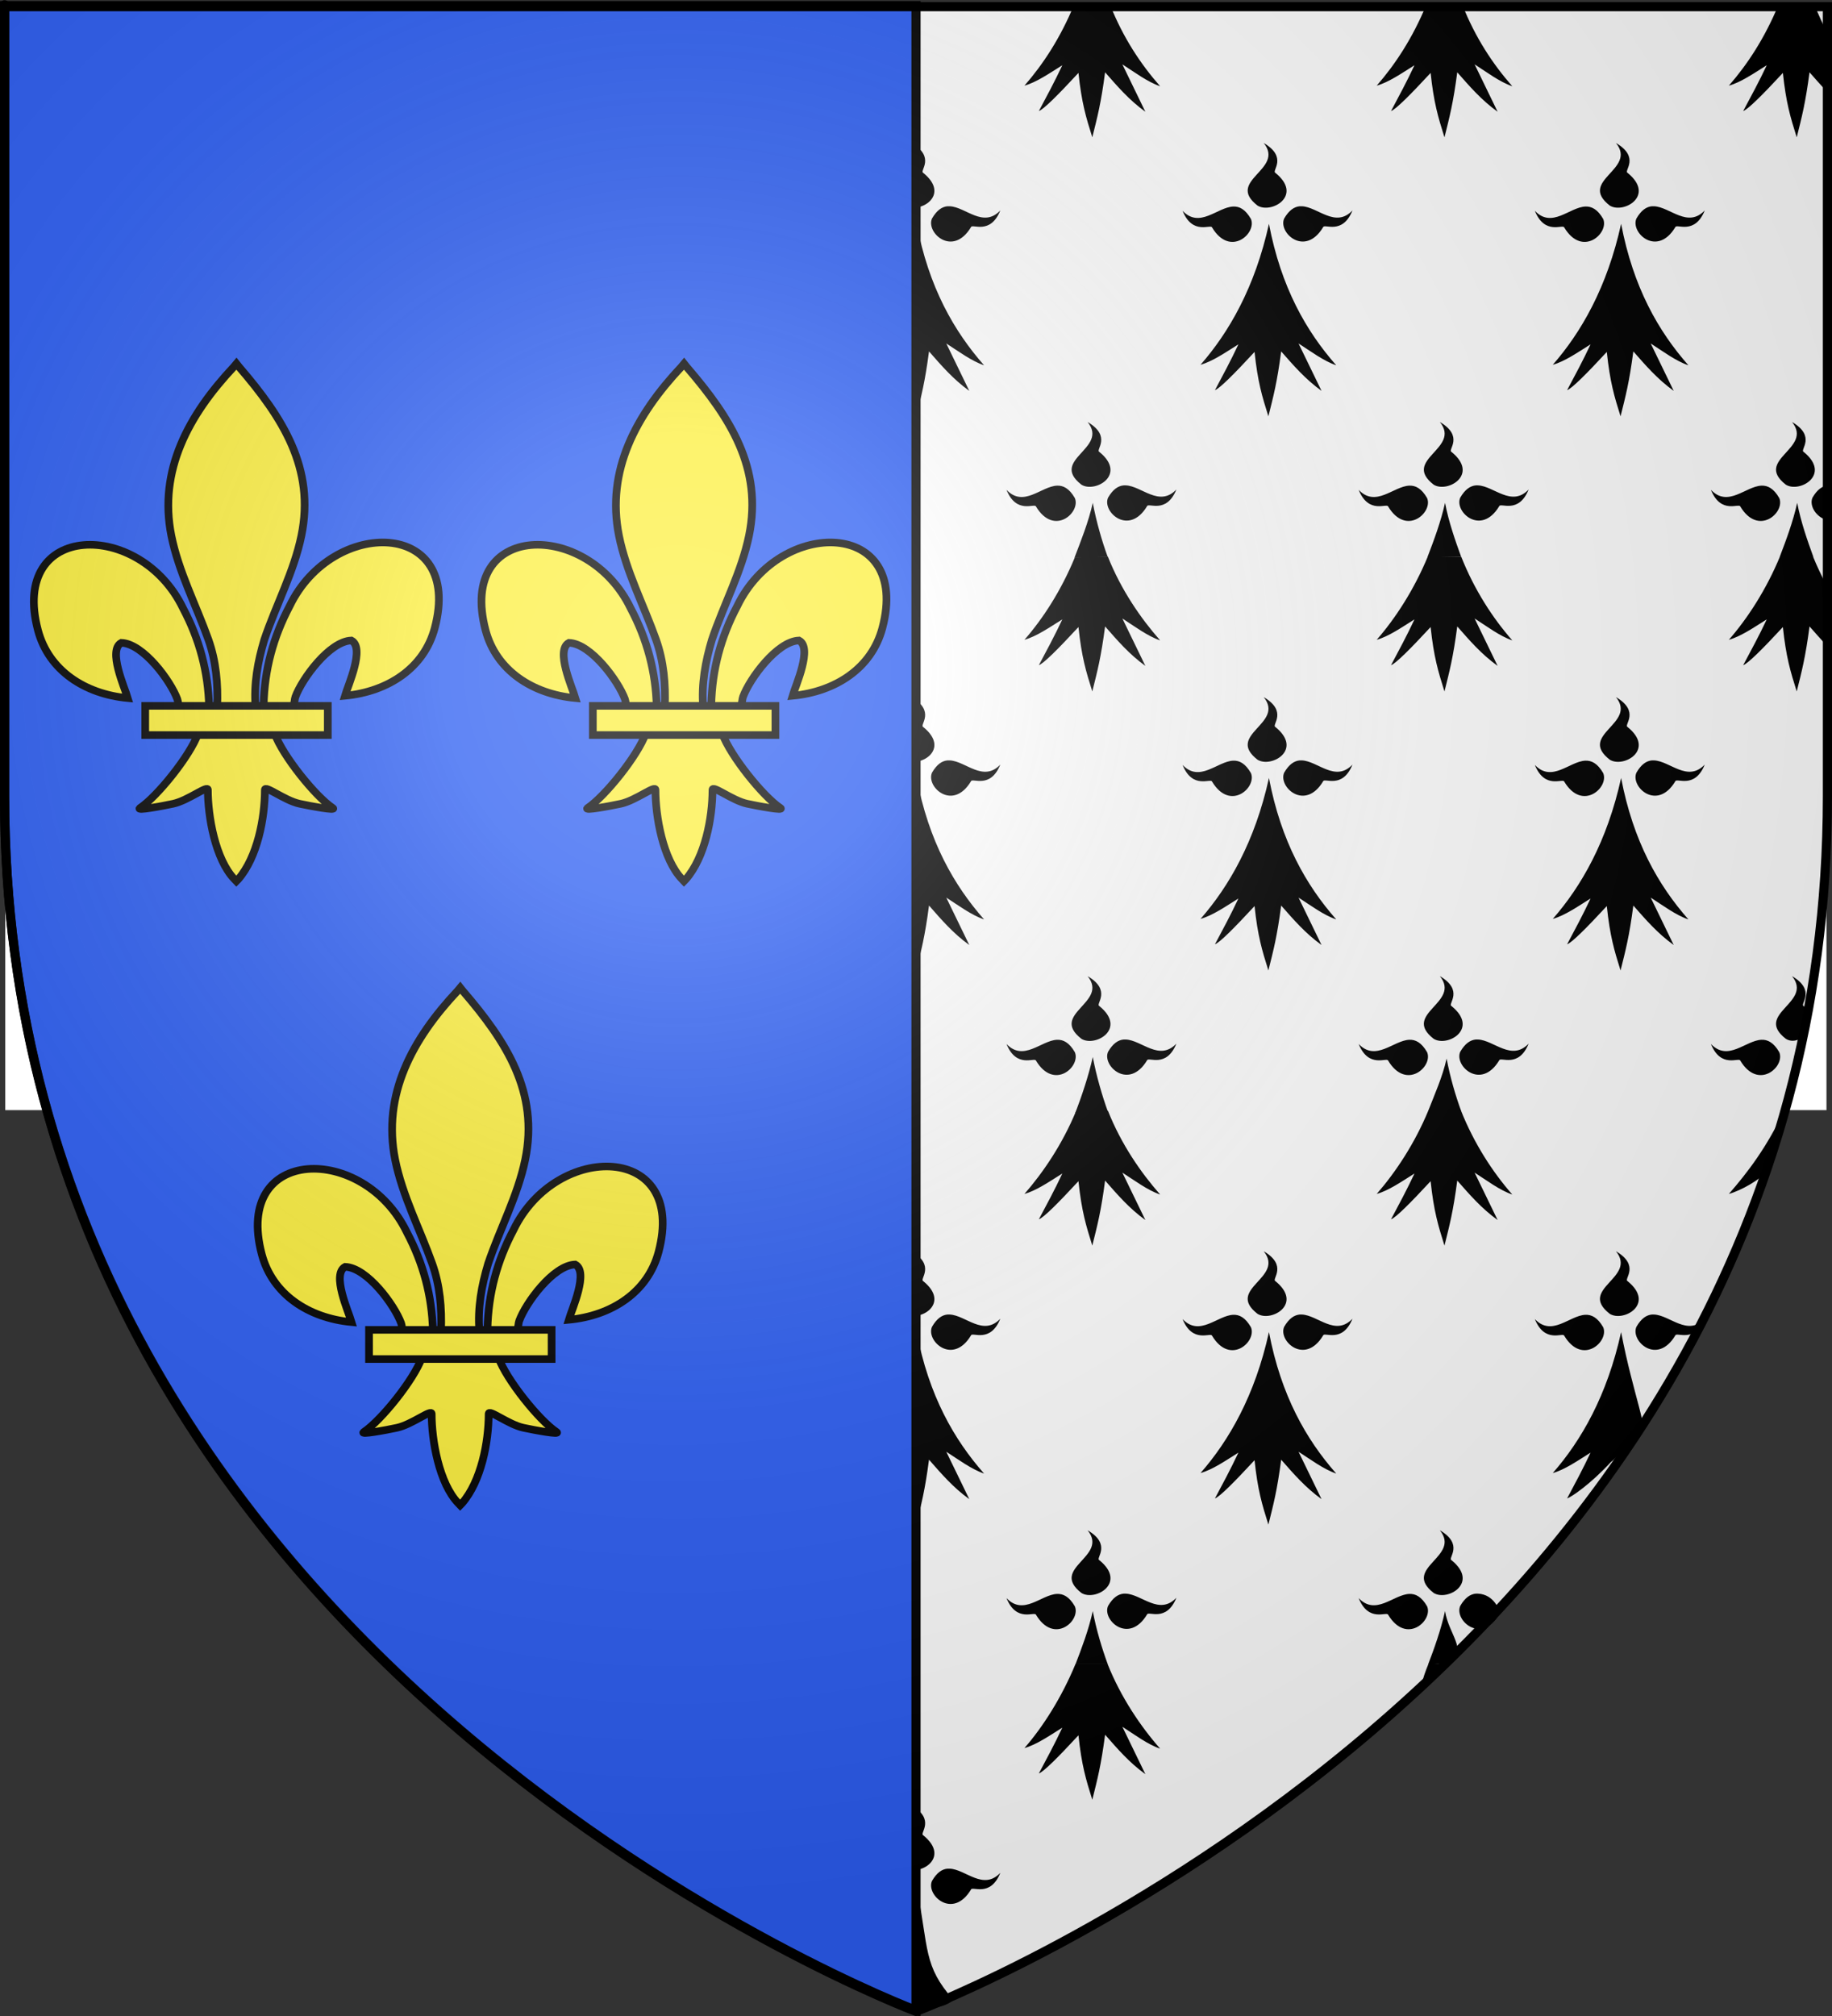 <?xml version="1.0" encoding="UTF-8" standalone="no"?>
<svg
   xmlns:dc="http://purl.org/dc/elements/1.1/"
   xmlns:cc="http://web.resource.org/cc/"
   xmlns:rdf="http://www.w3.org/1999/02/22-rdf-syntax-ns#"
   xmlns:svg="http://www.w3.org/2000/svg"
   xmlns="http://www.w3.org/2000/svg"
   xmlns:xlink="http://www.w3.org/1999/xlink"
   xmlns:sodipodi="http://sodipodi.sourceforge.net/DTD/sodipodi-0.dtd"
   xmlns:inkscape="http://www.inkscape.org/namespaces/inkscape"
   height="660"
   width="600"
   version="1.0"
   id="svg2"
   sodipodi:version="0.32"
   inkscape:version="0.45.1"
   sodipodi:docname="Blason_ville_fr_Brest_(Finistere).svg"
   sodipodi:docbase="E:\Mes documents\Mes images\Héraldique\Réalisations\Communes européennes\France\29 - Finistère"
   inkscape:export-filename="/Users/olivier/Desktop/Blason Rouge/Blason_Vide_3D.png"
   inkscape:export-xdpi="144"
   inkscape:export-ydpi="144"
   inkscape:output_extension="org.inkscape.output.svg.inkscape">
  <rect width="100%" height="100%" fill="#333333" stroke="none"/>
  <sodipodi:namedview
     inkscape:window-height="723"
     inkscape:window-width="1024"
     inkscape:pageshadow="2"
     inkscape:pageopacity="0.0"
     guidetolerance="10.0"
     gridtolerance="10.0"
     objecttolerance="10.0"
     borderopacity="1.0"
     bordercolor="#666666"
     pagecolor="#ffffff"
     id="base"
     showgrid="false"
     height="660px"
     inkscape:zoom="0.80151515"
     inkscape:cx="299.99987"
     inkscape:cy="329.99972"
     inkscape:window-x="-4"
     inkscape:window-y="-4"
     inkscape:current-layer="layer4" />
  <desc
     id="desc4">Flag of Canton of Valais (Wallis)</desc>
  <defs
     id="defs6">
    <linearGradient
       id="linearGradient2893">
      <stop
         style="stop-color:white;stop-opacity:0.314;"
         offset="0"
         id="stop2895" />
      <stop
         id="stop2897"
         offset="0.19"
         style="stop-color:white;stop-opacity:0.251;" />
      <stop
         style="stop-color:#6b6b6b;stop-opacity:0.125;"
         offset="0.6"
         id="stop2901" />
      <stop
         style="stop-color:black;stop-opacity:0.125;"
         offset="1"
         id="stop2899" />
    </linearGradient>
    <radialGradient
       inkscape:collect="always"
       xlink:href="#linearGradient2893"
       id="radialGradient3163"
       gradientUnits="userSpaceOnUse"
       gradientTransform="matrix(1.353,0,0,1.349,-77.629,-85.747)"
       cx="221.445"
       cy="226.331"
       fx="221.445"
       fy="226.331"
       r="300" />
  </defs>
  <g
     inkscape:groupmode="layer"
     id="layer3"
     inkscape:label="Fond écu"
     style="display:inline">
    <g
       id="g3619"
       transform="translate(-2.771,-0.553)">
      <g
         style="display:inline"
         inkscape:label="Fond écu"
         id="g3621">
        <path
           id="path3623"
           style="fill:#ffffff;fill-opacity:1;fill-rule:evenodd;stroke:none;stroke-width:1px;stroke-linecap:butt;stroke-linejoin:miter;stroke-opacity:1"
           d="M 303.046,659.057 C 303.046,659.057 601.546,546.737 601.546,261.285 C 601.546,-24.166 601.546,2.734 601.546,2.734 L 4.546,2.734 L 4.546,261.285 C 4.546,546.737 303.046,659.057 303.046,659.057 z "
           sodipodi:nodetypes="cccccc" />
        <rect
           id="rect2230"
           style="fill:#ffffff;fill-opacity:1;fill-rule:nonzero;stroke:none;stroke-width:2.902;stroke-miterlimit:4;stroke-dasharray:none;stroke-opacity:1"
           y="3.57"
           x="4.497"
           height="179.009"
           width="596.466" />
        <path
           sodipodi:nodetypes="ccccccccccccccccccccccccccccccccccccccccccccccccccccccccccccccccccccccccccccccccccccccccccccccccccccscccccscccccscccccscccccscccccccccccccccccccccccccccccccccccccccccccccccccccccccccccccccccccccccccccccccccccccccccccccccccccccccccccccscccccscccccscccccscccccscccccccccccccccccccccccccccccccccccccccscccccccccccccccccccc"
           id="path8822"
           style="fill:#000000;fill-opacity:1;fill-rule:evenodd;stroke:none;stroke-width:2.031;stroke-linecap:round;stroke-linejoin:round;stroke-miterlimit:4;stroke-dasharray:none;stroke-opacity:1;display:inline"
           d="M 8.528,2.049 C 7.126,5.446 5.602,8.62 3.995,11.592 L 3.995,22.336 C 4.216,22.196 4.432,22.045 4.652,21.907 C 4.435,22.369 4.212,22.799 3.995,23.25 L 3.995,30.679 C 5.769,28.867 7.697,26.841 9.934,24.422 C 10.968,34.227 12.378,38.86 14.466,45.509 C 16.129,38.871 17.335,34.309 18.655,24.222 C 22.632,28.733 26.465,33.267 31.845,37.137 L 24.312,21.621 C 28.213,24.115 32.554,27.402 36.69,28.793 C 30.31,21.557 24.574,12.925 20.249,2.049 L 8.528,2.049 z M 123.897,2.049 C 119.374,13.008 113.658,21.688 107.612,28.593 C 111.468,27.536 115.798,24.538 119.99,21.907 C 117.426,27.365 114.864,32.092 112.3,36.908 C 113.831,36.389 118.676,31.554 125.272,24.422 C 126.306,34.227 127.716,38.86 129.804,45.509 C 131.467,38.871 132.673,34.309 133.993,24.222 C 137.969,28.733 141.834,33.267 147.214,37.137 L 139.682,21.621 C 143.582,24.115 147.892,27.402 152.028,28.793 C 145.648,21.557 139.933,12.924 135.618,2.049 L 123.897,2.049 z M 239.235,2.049 C 234.712,13.008 228.996,21.688 222.95,28.593 C 226.806,27.536 231.167,24.538 235.359,21.907 C 232.795,27.365 230.202,32.092 227.638,36.908 C 229.169,36.389 234.045,31.554 240.641,24.422 C 241.675,34.227 243.085,38.86 245.173,45.509 C 246.836,38.871 248.042,34.309 249.362,24.222 C 253.339,28.733 257.172,33.267 262.552,37.137 L 255.019,21.621 C 258.92,24.115 263.23,27.402 267.366,28.793 C 260.986,21.557 255.271,12.924 250.956,2.049 L 239.235,2.049 z M 354.572,2.049 C 350.05,13.008 344.334,21.688 338.288,28.593 C 342.144,27.536 346.505,24.538 350.697,21.907 C 348.133,27.365 345.571,32.092 343.007,36.908 C 344.538,36.389 349.383,31.554 355.979,24.422 C 357.013,34.227 358.422,38.86 360.511,45.509 C 362.174,38.871 363.38,34.309 364.7,24.222 C 368.676,28.733 372.51,33.267 377.89,37.137 L 370.357,21.621 C 374.258,24.115 378.599,27.402 382.735,28.793 C 376.355,21.557 370.618,12.925 366.294,2.049 L 354.572,2.049 z M 469.942,2.049 C 465.419,13.008 459.703,21.688 453.657,28.593 C 457.513,27.536 461.843,24.538 466.034,21.907 C 463.471,27.365 460.909,32.092 458.345,36.908 C 459.876,36.389 464.721,31.554 471.317,24.422 C 472.351,34.227 473.76,38.86 475.849,45.509 C 477.512,38.871 478.718,34.309 480.038,24.222 C 484.014,28.733 487.879,33.267 493.259,37.137 L 485.726,21.621 C 489.627,24.115 493.936,27.402 498.073,28.793 C 491.693,21.557 485.978,12.924 481.663,2.049 L 469.942,2.049 z M 585.279,2.049 C 580.757,13.008 575.041,21.688 568.995,28.593 C 572.851,27.536 577.212,24.538 581.404,21.907 C 578.84,27.365 576.246,32.092 573.683,36.908 C 575.214,36.389 580.09,31.554 586.686,24.422 C 587.72,34.227 589.129,38.86 591.218,45.509 C 592.881,38.871 594.087,34.309 595.407,24.222 C 597.283,26.35 599.136,28.469 601.127,30.536 L 601.127,21.764 L 601.064,21.621 C 601.082,21.633 601.108,21.638 601.127,21.65 L 601.127,11.049 C 599.639,8.227 598.265,5.236 597.001,2.049 L 585.279,2.049 z M 70.604,47.366 C 77.649,56.104 57.951,59.583 68.572,67.853 C 73.102,70.661 83.681,64.58 74.386,57.109 C 73.185,56.47 78.566,52.052 70.604,47.366 z M 185.973,47.366 C 193.018,56.104 173.32,59.583 183.941,67.853 C 188.471,70.661 199.019,64.58 189.724,57.109 C 188.523,56.47 193.935,52.052 185.973,47.366 z M 301.311,47.366 C 308.356,56.104 288.658,59.583 299.279,67.853 C 303.809,70.661 314.388,64.58 305.093,57.109 C 303.892,56.47 309.273,52.052 301.311,47.366 z M 416.649,47.366 C 423.694,56.104 403.996,59.583 414.617,67.853 C 419.147,70.661 429.726,64.58 420.431,57.109 C 419.23,56.47 424.611,52.052 416.649,47.366 z M 532.018,47.366 C 539.063,56.104 519.365,59.583 529.986,67.853 C 534.516,70.661 545.064,64.58 535.769,57.109 C 534.567,56.47 539.98,52.052 532.018,47.366 z M 82.388,68.081 C 80.625,68.248 78.896,69.335 77.293,72.11 C 75.282,76.763 84.126,84.831 90.077,74.91 C 90.498,73.7 96.405,77.576 99.673,69.453 C 94.071,75.339 88.34,68.314 83.138,68.081 C 82.883,68.07 82.639,68.058 82.388,68.081 z M 197.726,68.081 C 195.963,68.248 194.265,69.335 192.662,72.11 C 190.651,76.763 199.464,84.831 205.415,74.91 C 205.836,73.7 211.775,77.576 215.042,69.453 C 209.44,75.339 203.678,68.314 198.476,68.081 C 198.221,68.07 197.977,68.058 197.726,68.081 z M 313.063,68.081 C 311.301,68.248 309.603,69.335 308,72.11 C 305.989,76.763 314.833,84.831 320.784,74.91 C 321.205,73.7 327.112,77.576 330.38,69.453 C 324.778,75.339 319.047,68.314 313.845,68.081 C 313.59,68.07 313.315,68.058 313.063,68.081 z M 428.432,68.081 C 426.67,68.248 424.941,69.335 423.338,72.11 C 421.327,76.763 430.171,84.831 436.122,74.91 C 436.543,73.7 442.45,77.576 445.718,69.453 C 440.116,75.339 434.385,68.314 429.183,68.081 C 428.928,68.07 428.684,68.058 428.432,68.081 z M 543.77,68.081 C 542.008,68.248 540.31,69.335 538.707,72.11 C 536.696,76.763 545.509,84.831 551.46,74.91 C 551.881,73.7 557.819,77.576 561.087,69.453 C 555.485,75.339 549.723,68.314 544.52,68.081 C 544.266,68.07 544.022,68.058 543.77,68.081 z M 60.602,68.167 C 55.399,68.4 49.637,75.453 44.035,69.567 C 47.303,77.691 53.273,73.814 53.694,75.025 C 59.644,84.945 68.426,76.877 66.415,72.225 C 64.583,69.053 62.637,68.076 60.602,68.167 z M 175.939,68.167 C 170.737,68.4 165.006,75.453 159.405,69.567 C 162.672,77.691 168.611,73.814 169.032,75.025 C 174.982,84.945 183.795,76.877 181.785,72.225 C 179.952,69.053 177.975,68.076 175.939,68.167 z M 291.277,68.167 C 286.075,68.4 280.344,75.453 274.742,69.567 C 278.01,77.691 283.98,73.814 284.401,75.025 C 290.351,84.945 299.133,76.877 297.122,72.225 C 295.29,69.053 293.313,68.076 291.277,68.167 z M 406.646,68.167 C 401.444,68.4 395.682,75.453 390.08,69.567 C 393.348,77.691 399.318,73.814 399.739,75.025 C 405.689,84.945 414.471,76.877 412.46,72.225 C 410.628,69.053 408.682,68.076 406.646,68.167 z M 521.984,68.167 C 516.782,68.4 511.051,75.453 505.449,69.567 C 508.717,77.691 514.656,73.814 515.077,75.025 C 521.027,84.945 529.84,76.877 527.829,72.225 C 525.997,69.053 524.02,68.076 521.984,68.167 z M 72.323,73.825 C 67.742,94.64 59.189,109.376 49.912,119.97 C 53.768,118.913 58.129,115.915 62.321,113.284 C 59.757,118.743 57.195,123.469 54.632,128.285 C 56.162,127.766 61.007,122.902 67.603,115.77 C 68.637,125.575 70.047,130.209 72.135,136.857 C 73.798,130.219 75.004,125.686 76.324,115.599 C 80.301,120.11 84.165,124.644 89.545,128.514 L 82.013,112.999 C 85.913,115.492 90.223,118.751 94.359,120.142 C 84.552,109.018 76.283,94.642 72.323,73.825 z M 187.661,73.825 C 183.08,94.64 174.558,109.376 165.281,119.97 C 169.137,118.913 173.467,115.915 177.659,113.284 C 175.095,118.743 172.533,123.469 169.969,128.285 C 171.5,127.766 176.376,122.902 182.972,115.77 C 184.006,125.575 185.384,130.209 187.473,136.857 C 189.136,130.219 190.342,125.686 191.662,115.599 C 195.638,120.11 199.503,124.644 204.883,128.514 L 197.35,112.999 C 201.251,115.492 205.561,118.751 209.697,120.142 C 199.89,109.018 191.62,94.642 187.661,73.825 z M 302.999,73.825 C 298.418,94.64 289.896,109.376 280.619,119.97 C 284.475,118.913 288.836,115.915 293.028,113.284 C 290.464,118.743 287.871,123.469 285.307,128.285 C 286.838,127.766 291.714,122.902 298.31,115.77 C 299.344,125.575 300.754,130.209 302.842,136.857 C 304.505,130.219 305.711,125.686 307.031,115.599 C 311.007,120.11 314.841,124.644 320.221,128.514 L 312.688,112.999 C 316.589,115.492 320.93,118.751 325.066,120.142 C 315.259,109.018 306.958,94.642 302.999,73.825 z M 418.368,73.825 C 413.787,94.64 405.234,109.376 395.957,119.97 C 399.813,118.913 404.174,115.915 408.366,113.284 C 405.802,118.743 403.24,123.469 400.676,128.285 C 402.207,127.766 407.052,122.902 413.648,115.77 C 414.682,125.575 416.091,130.209 418.18,136.857 C 419.843,130.219 421.049,125.686 422.369,115.599 C 426.345,120.11 430.21,124.644 435.59,128.514 L 428.057,112.999 C 431.958,115.492 436.268,118.751 440.404,120.142 C 430.597,109.018 422.327,94.642 418.368,73.825 z M 533.706,73.825 C 529.124,94.64 520.603,109.376 511.326,119.97 C 515.182,118.913 519.512,115.915 523.703,113.284 C 521.14,118.743 518.578,123.469 516.014,128.285 C 517.545,127.766 522.421,122.902 529.017,115.77 C 530.051,125.575 531.429,130.209 533.518,136.857 C 535.181,130.219 536.387,125.686 537.706,115.599 C 541.683,120.11 545.548,124.644 550.928,128.514 L 543.395,112.999 C 547.296,115.492 551.605,118.751 555.742,120.142 C 545.934,109.018 537.665,94.642 533.706,73.825 z M 12.935,138.714 C 19.98,147.452 0.282,150.96 10.903,159.23 C 15.433,162.038 26.013,155.929 16.717,148.458 C 15.516,147.818 20.897,143.4 12.935,138.714 z M 128.304,138.714 C 135.349,147.452 115.651,150.96 126.272,159.23 C 130.802,162.038 141.35,155.929 132.055,148.458 C 130.854,147.818 136.266,143.4 128.304,138.714 z M 243.642,138.714 C 250.687,147.452 230.989,150.96 241.61,159.23 C 246.14,162.038 256.688,155.929 247.393,148.458 C 246.192,147.818 251.604,143.4 243.642,138.714 z M 358.98,138.714 C 366.025,147.452 346.327,150.96 356.948,159.23 C 361.478,162.038 372.057,155.929 362.762,148.458 C 361.561,147.818 366.942,143.4 358.98,138.714 z M 474.349,138.714 C 481.394,147.452 461.696,150.96 472.317,159.23 C 476.847,162.038 487.395,155.929 478.1,148.458 C 476.899,147.818 482.311,143.4 474.349,138.714 z M 589.687,138.714 C 596.732,147.452 577.034,150.96 587.655,159.23 C 592.185,162.038 602.733,155.929 593.437,148.458 C 592.236,147.818 597.649,143.4 589.687,138.714 z M 24.719,159.459 C 22.957,159.625 21.227,160.712 19.624,163.487 C 17.613,168.14 26.457,176.179 32.408,166.259 C 32.829,165.048 38.737,168.925 42.004,160.802 C 36.402,166.688 30.671,159.691 25.469,159.459 C 25.214,159.447 24.97,159.435 24.719,159.459 z M 140.057,159.459 C 138.294,159.625 136.565,160.712 134.962,163.487 C 132.951,168.14 141.795,176.179 147.746,166.259 C 148.167,165.048 154.106,168.925 157.373,160.802 C 151.771,166.688 146.009,159.691 140.807,159.459 C 140.552,159.447 140.308,159.435 140.057,159.459 z M 255.394,159.459 C 253.632,159.625 251.934,160.712 250.331,163.487 C 248.32,168.14 257.164,176.179 263.115,166.259 C 263.536,165.048 269.443,168.925 272.711,160.802 C 267.109,166.688 261.378,159.691 256.176,159.459 C 255.921,159.447 255.646,159.435 255.394,159.459 z M 370.764,159.459 C 369.001,159.625 367.272,160.712 365.669,163.487 C 363.658,168.14 372.502,176.179 378.453,166.259 C 378.874,165.048 384.781,168.925 388.049,160.802 C 382.447,166.688 376.716,159.691 371.514,159.459 C 371.259,159.447 371.015,159.435 370.764,159.459 z M 486.101,159.459 C 484.339,159.625 482.61,160.712 481.007,163.487 C 478.996,168.14 487.84,176.179 493.791,166.259 C 494.212,165.048 500.15,168.925 503.418,160.802 C 497.816,166.688 492.054,159.691 486.852,159.459 C 486.597,159.447 486.353,159.435 486.101,159.459 z M 601.127,159.516 C 599.477,159.778 597.883,160.878 596.376,163.487 C 595.214,166.176 597.692,169.971 601.127,170.802 L 601.127,159.516 z M 118.271,159.544 C 113.068,159.777 107.306,166.802 101.704,160.916 C 104.972,169.039 110.942,165.163 111.363,166.373 C 117.313,176.293 126.126,168.254 124.116,163.602 C 122.283,160.43 120.306,159.453 118.271,159.544 z M 233.608,159.544 C 228.406,159.777 222.675,166.802 217.074,160.916 C 220.341,169.039 226.28,165.163 226.701,166.373 C 232.651,176.293 241.464,168.254 239.453,163.602 C 237.621,160.43 235.644,159.453 233.608,159.544 z M 348.946,159.544 C 343.744,159.777 338.013,166.802 332.411,160.916 C 335.679,169.039 341.649,165.163 342.07,166.373 C 348.02,176.293 356.802,168.254 354.791,163.602 C 352.959,160.43 350.982,159.453 348.946,159.544 z M 464.315,159.544 C 459.113,159.777 453.351,166.802 447.749,160.916 C 451.016,169.039 456.987,165.163 457.408,166.373 C 463.358,176.293 472.171,168.254 470.16,163.602 C 468.328,160.43 466.351,159.453 464.315,159.544 z M 579.653,159.544 C 574.451,159.777 568.72,166.802 563.118,160.916 C 566.386,169.039 572.324,165.163 572.745,166.373 C 578.696,176.293 587.509,168.254 585.498,163.602 C 583.666,160.43 581.689,159.453 579.653,159.544 z M 3.995,159.63 L 3.995,170.945 C 7.441,170.141 9.914,166.304 8.746,163.602 C 7.249,161.009 5.64,159.905 3.995,159.63 z M 14.623,165.173 C 13.261,171.363 10.563,178.305 8.587,183.47 L 20.09,183.47 C 18.21,178.317 15.804,171.386 14.623,165.173 z M 129.992,165.173 C 128.652,171.261 126.255,177.685 124.297,182.81 C 124.264,182.895 124.232,182.98 124.199,183.065 L 135.266,182.984 C 133.39,177.831 131.174,171.386 129.992,165.173 z M 245.33,165.173 C 243.967,171.363 241.594,177.657 239.618,182.822 L 250.28,182.822 C 248.404,177.669 246.511,171.386 245.33,165.173 z M 360.668,165.173 C 359.305,171.363 356.663,177.925 354.688,183.091 L 356.958,183.091 L 365.554,182.862 C 363.674,177.708 361.849,171.386 360.668,165.173 z M 476.037,165.173 C 474.674,171.363 472.301,177.657 470.325,182.822 L 481.311,182.822 C 479.435,177.669 477.218,171.386 476.037,165.173 z M 591.375,165.173 C 590.012,171.363 587.638,177.657 585.663,182.822 L 596.648,182.822 C 594.773,177.669 592.556,171.386 591.375,165.173 z " />
        <rect
           width="596.466"
           height="179.009"
           x="4.497"
           y="184.984"
           style="fill:#ffffff;fill-opacity:1;fill-rule:nonzero;stroke:none;stroke-width:2.902;stroke-miterlimit:4;stroke-dasharray:none;stroke-opacity:1"
           id="rect3225" />
        <path
           sodipodi:nodetypes="cccccccccccccccccccccccccccccccccccccccccccccccccccccccccccccccccccccccccccccccccccccccccccccccccccccscccccscccccscccccscccccscccccccccccccccccccccccccccccccccccccccccccccccccccccccccccccccccccccccccccccccccccccccccccccccccccccccccccccscccccscccccscccccscccccsccccccccccccccccccccccccccccccccccccccccccccscccccc"
           d="M 8.69,183.3 C 7.288,186.698 5.602,190.034 3.995,193.006 L 3.995,203.749 C 4.216,203.61 4.432,203.459 4.652,203.321 C 4.435,203.782 4.212,204.212 3.995,204.664 L 3.995,212.093 C 5.769,210.281 7.697,208.255 9.934,205.835 C 10.968,215.64 12.378,220.274 14.466,226.922 C 16.129,220.284 17.335,215.723 18.655,205.635 C 22.632,210.146 26.465,214.681 31.845,218.55 L 24.312,203.035 C 28.213,205.528 32.554,208.816 36.69,210.207 C 30.31,202.97 24.412,194.177 20.087,183.3 L 8.69,183.3 z M 124.221,182.896 C 119.698,193.854 113.658,203.102 107.612,210.007 C 111.468,208.949 115.798,205.951 119.99,203.321 C 117.426,208.779 114.864,213.505 112.3,218.322 C 113.831,217.803 118.676,212.968 125.272,205.835 C 126.306,215.64 127.716,220.274 129.804,226.922 C 131.467,220.284 132.673,215.723 133.993,205.635 C 137.969,210.146 141.834,214.681 147.214,218.55 L 139.682,203.035 C 143.582,205.528 147.892,208.816 152.028,210.207 C 145.648,202.971 139.528,193.77 135.213,182.896 L 124.221,182.896 z M 239.883,182.491 C 235.36,193.45 228.996,203.102 222.95,210.007 C 226.806,208.949 231.167,205.951 235.359,203.321 C 232.795,208.779 230.202,213.505 227.638,218.322 C 229.169,217.803 234.045,212.968 240.641,205.835 C 241.675,215.64 243.085,220.274 245.173,226.922 C 246.836,220.284 248.042,215.723 249.362,205.635 C 253.339,210.146 257.172,214.681 262.552,218.55 L 255.019,203.035 C 258.92,205.528 263.23,208.816 267.366,210.207 C 260.986,202.971 254.299,193.365 249.984,182.491 L 245.859,182.491 L 239.883,182.491 z M 354.802,183.004 C 350.279,193.963 344.334,203.102 338.288,210.007 C 342.144,208.949 346.505,205.951 350.697,203.321 C 348.133,208.779 345.571,213.505 343.007,218.322 C 344.538,217.803 349.383,212.968 355.979,205.835 C 357.013,215.64 358.422,220.274 360.511,226.922 C 362.174,220.284 363.38,215.723 364.7,205.635 C 368.676,210.146 372.51,214.681 377.89,218.55 L 370.357,203.035 C 374.258,205.528 378.599,208.816 382.735,210.207 C 376.355,202.97 369.931,193.652 365.607,182.775 L 354.802,183.004 z M 470.428,182.653 C 465.905,193.612 459.703,203.102 453.657,210.007 C 457.513,208.949 461.843,205.951 466.034,203.321 C 463.471,208.779 460.909,213.505 458.345,218.322 C 459.876,217.803 464.721,212.968 471.317,205.835 C 472.351,215.64 473.76,220.274 475.849,226.922 C 477.512,220.284 478.718,215.723 480.038,205.635 C 484.014,210.146 487.879,214.681 493.259,218.55 L 485.726,203.035 C 489.627,205.528 493.936,208.816 498.073,210.207 C 491.693,202.971 485.654,193.689 481.339,182.815 L 470.428,182.653 z M 585.765,182.653 C 581.243,193.612 575.041,203.102 568.995,210.007 C 572.851,208.949 577.212,205.951 581.404,203.321 C 578.84,208.779 576.246,213.505 573.683,218.322 C 575.214,217.803 580.09,212.968 586.686,205.835 C 587.72,215.64 589.129,220.274 591.218,226.922 C 592.881,220.284 594.087,215.723 595.407,205.635 C 597.283,207.764 599.136,209.883 601.127,211.95 L 601.127,203.178 L 601.064,203.035 C 601.082,203.047 601.108,203.052 601.127,203.064 L 601.127,192.463 C 599.639,189.641 597.779,185.839 596.515,182.653 L 585.765,182.653 z M 70.604,228.78 C 77.649,237.517 57.951,240.996 68.572,249.267 C 73.102,252.075 83.681,245.994 74.386,238.523 C 73.185,237.883 78.566,233.466 70.604,228.78 z M 185.973,228.78 C 193.018,237.517 173.32,240.996 183.941,249.267 C 188.471,252.075 199.019,245.994 189.724,238.523 C 188.523,237.883 193.935,233.466 185.973,228.78 z M 301.311,228.78 C 308.356,237.517 288.658,240.996 299.279,249.267 C 303.809,252.075 314.388,245.994 305.093,238.523 C 303.892,237.883 309.273,233.466 301.311,228.78 z M 416.649,228.78 C 423.694,237.517 403.996,240.996 414.617,249.267 C 419.147,252.075 429.726,245.994 420.431,238.523 C 419.23,237.883 424.611,233.466 416.649,228.78 z M 532.018,228.78 C 539.063,237.517 519.365,240.996 529.986,249.267 C 534.516,252.075 545.064,245.994 535.769,238.523 C 534.567,237.883 539.98,233.466 532.018,228.78 z M 82.388,249.495 C 80.625,249.661 78.896,250.749 77.293,253.524 C 75.282,258.176 84.126,266.244 90.077,256.324 C 90.498,255.113 96.405,258.99 99.673,250.867 C 94.071,256.753 88.34,249.728 83.138,249.495 C 82.883,249.484 82.639,249.471 82.388,249.495 z M 197.726,249.495 C 195.963,249.661 194.265,250.749 192.662,253.524 C 190.651,258.176 199.464,266.244 205.415,256.324 C 205.836,255.113 211.775,258.99 215.042,250.867 C 209.44,256.753 203.678,249.728 198.476,249.495 C 198.221,249.484 197.977,249.471 197.726,249.495 z M 313.063,249.495 C 311.301,249.661 309.603,250.749 308,253.524 C 305.989,258.176 314.833,266.244 320.784,256.324 C 321.205,255.113 327.112,258.99 330.38,250.867 C 324.778,256.753 319.047,249.728 313.845,249.495 C 313.59,249.484 313.315,249.471 313.063,249.495 z M 428.432,249.495 C 426.67,249.661 424.941,250.749 423.338,253.524 C 421.327,258.176 430.171,266.244 436.122,256.324 C 436.543,255.113 442.45,258.99 445.718,250.867 C 440.116,256.753 434.385,249.728 429.183,249.495 C 428.928,249.484 428.684,249.471 428.432,249.495 z M 543.77,249.495 C 542.008,249.661 540.31,250.749 538.707,253.524 C 536.696,258.176 545.509,266.244 551.46,256.324 C 551.881,255.113 557.819,258.99 561.087,250.867 C 555.485,256.753 549.723,249.728 544.52,249.495 C 544.266,249.484 544.022,249.471 543.77,249.495 z M 60.602,249.581 C 55.399,249.813 49.637,256.867 44.035,250.981 C 47.303,259.104 53.273,255.228 53.694,256.438 C 59.644,266.359 68.426,258.291 66.415,253.638 C 64.583,250.467 62.637,249.49 60.602,249.581 z M 175.939,249.581 C 170.737,249.813 165.006,256.867 159.405,250.981 C 162.672,259.104 168.611,255.228 169.032,256.438 C 174.982,266.359 183.795,258.291 181.785,253.638 C 179.952,250.467 177.975,249.49 175.939,249.581 z M 291.277,249.581 C 286.075,249.813 280.344,256.867 274.742,250.981 C 278.01,259.104 283.98,255.228 284.401,256.438 C 290.351,266.359 299.133,258.291 297.122,253.638 C 295.29,250.467 293.313,249.49 291.277,249.581 z M 406.646,249.581 C 401.444,249.813 395.682,256.867 390.08,250.981 C 393.348,259.104 399.318,255.228 399.739,256.438 C 405.689,266.359 414.471,258.291 412.46,253.638 C 410.628,250.467 408.682,249.49 406.646,249.581 z M 521.984,249.581 C 516.782,249.813 511.051,256.867 505.449,250.981 C 508.717,259.104 514.656,255.228 515.077,256.438 C 521.027,266.359 529.84,258.291 527.829,253.638 C 525.997,250.467 524.02,249.49 521.984,249.581 z M 72.323,255.238 C 67.742,276.053 59.189,290.789 49.912,301.384 C 53.768,300.327 58.129,297.328 62.321,294.698 C 59.757,300.156 57.195,304.883 54.632,309.699 C 56.162,309.18 61.007,304.316 67.603,297.184 C 68.637,306.989 70.047,311.622 72.135,318.271 C 73.798,311.633 75.004,307.1 76.324,297.012 C 80.301,301.523 84.165,306.058 89.545,309.927 L 82.013,294.412 C 85.913,296.905 90.223,300.164 94.359,301.555 C 84.552,290.432 76.283,276.055 72.323,255.238 z M 187.661,255.238 C 183.08,276.053 174.558,290.789 165.281,301.384 C 169.137,300.327 173.467,297.328 177.659,294.698 C 175.095,300.156 172.533,304.883 169.969,309.699 C 171.5,309.18 176.376,304.316 182.972,297.184 C 184.006,306.989 185.384,311.622 187.473,318.271 C 189.136,311.633 190.342,307.1 191.662,297.012 C 195.638,301.523 199.503,306.058 204.883,309.927 L 197.35,294.412 C 201.251,296.905 205.561,300.164 209.697,301.555 C 199.89,290.432 191.62,276.055 187.661,255.238 z M 302.999,255.238 C 298.418,276.053 289.896,290.789 280.619,301.384 C 284.475,300.327 288.836,297.328 293.028,294.698 C 290.464,300.156 287.871,304.883 285.307,309.699 C 286.838,309.18 291.714,304.316 298.31,297.184 C 299.344,306.989 300.754,311.622 302.842,318.271 C 304.505,311.633 305.711,307.1 307.031,297.012 C 311.007,301.523 314.841,306.058 320.221,309.927 L 312.688,294.412 C 316.589,296.905 320.93,300.164 325.066,301.555 C 315.259,290.432 306.958,276.055 302.999,255.238 z M 418.368,255.238 C 413.787,276.053 405.234,290.789 395.957,301.384 C 399.813,300.327 404.174,297.328 408.366,294.698 C 405.802,300.156 403.24,304.883 400.676,309.699 C 402.207,309.18 407.052,304.316 413.648,297.184 C 414.682,306.989 416.091,311.622 418.18,318.271 C 419.843,311.633 421.049,307.1 422.369,297.012 C 426.345,301.523 430.21,306.058 435.59,309.927 L 428.057,294.412 C 431.958,296.905 436.268,300.164 440.404,301.555 C 430.597,290.432 422.327,276.055 418.368,255.238 z M 533.706,255.238 C 529.124,276.053 520.603,290.789 511.326,301.384 C 515.182,300.327 519.512,297.328 523.703,294.698 C 521.14,300.156 518.578,304.883 516.014,309.699 C 517.545,309.18 522.421,304.316 529.017,297.184 C 530.051,306.989 531.429,311.622 533.518,318.271 C 535.181,311.633 536.387,307.1 537.706,297.012 C 541.683,301.523 545.548,306.058 550.928,309.927 L 543.395,294.412 C 547.296,296.905 551.605,300.164 555.742,301.555 C 545.934,290.432 537.665,276.055 533.706,255.238 z M 12.935,320.128 C 19.98,328.866 6.696,328.708 11.361,341.102 C 15.433,344.368 26.013,337.343 16.717,329.872 C 15.516,329.232 20.897,324.814 12.935,320.128 z M 128.304,320.128 C 135.349,328.866 115.651,332.374 126.272,340.644 C 130.802,343.452 141.35,337.343 132.055,329.872 C 130.854,329.232 136.266,324.814 128.304,320.128 z M 243.642,320.128 C 250.687,328.866 230.989,332.374 241.61,340.644 C 246.14,343.452 256.688,337.343 247.393,329.872 C 246.192,329.232 251.604,324.814 243.642,320.128 z M 358.98,320.128 C 366.025,328.866 346.327,332.374 356.948,340.644 C 361.478,343.452 372.057,337.343 362.762,329.872 C 361.561,329.232 366.942,324.814 358.98,320.128 z M 474.349,320.128 C 481.394,328.866 461.696,332.374 472.317,340.644 C 476.847,343.452 487.395,337.343 478.1,329.872 C 476.899,329.232 482.311,324.814 474.349,320.128 z M 589.687,320.128 C 596.732,328.866 577.034,332.374 587.655,340.644 C 592.185,343.452 599.068,336.426 593.437,329.872 C 592.236,329.232 597.649,324.814 589.687,320.128 z M 24.719,340.872 C 22.957,341.038 21.227,342.126 19.624,344.901 C 17.613,349.553 26.457,357.593 32.408,347.673 C 32.829,346.462 38.737,350.339 42.004,342.215 C 36.402,348.101 30.671,341.105 25.469,340.872 C 25.214,340.861 24.97,340.849 24.719,340.872 z M 140.057,340.872 C 138.294,341.038 136.565,342.126 134.962,344.901 C 132.951,349.553 141.795,357.593 147.746,347.673 C 148.167,346.462 154.106,350.339 157.373,342.215 C 151.771,348.101 146.009,341.105 140.807,340.872 C 140.552,340.861 140.308,340.849 140.057,340.872 z M 255.394,340.872 C 253.632,341.038 251.934,342.126 250.331,344.901 C 248.32,349.553 257.164,357.593 263.115,347.673 C 263.536,346.462 269.443,350.339 272.711,342.215 C 267.109,348.101 261.378,341.105 256.176,340.872 C 255.921,340.861 255.646,340.849 255.394,340.872 z M 370.764,340.872 C 369.001,341.038 367.272,342.126 365.669,344.901 C 363.658,349.553 372.502,357.593 378.453,347.673 C 378.874,346.462 384.781,350.339 388.049,342.215 C 382.447,348.101 376.716,341.105 371.514,340.872 C 371.259,340.861 371.015,340.849 370.764,340.872 z M 486.101,340.872 C 484.339,341.038 482.61,342.126 481.007,344.901 C 478.996,349.553 487.84,357.593 493.791,347.673 C 494.212,346.462 500.15,350.339 503.418,342.215 C 497.816,348.101 492.054,341.105 486.852,340.872 C 486.597,340.861 486.353,340.849 486.101,340.872 z M 118.271,340.958 C 113.068,341.19 107.306,348.215 101.704,342.329 C 104.972,350.453 110.942,346.576 111.363,347.787 C 117.313,357.707 126.126,349.668 124.116,345.015 C 122.283,341.844 120.306,340.867 118.271,340.958 z M 233.608,340.958 C 228.406,341.19 222.675,348.215 217.074,342.329 C 220.341,350.453 226.28,346.576 226.701,347.787 C 232.651,357.707 241.464,349.668 239.453,345.015 C 237.621,341.844 235.644,340.867 233.608,340.958 z M 348.946,340.958 C 343.744,341.19 338.013,348.215 332.411,342.329 C 335.679,350.453 341.649,346.576 342.07,347.787 C 348.02,357.707 356.802,349.668 354.791,345.015 C 352.959,341.844 350.982,340.867 348.946,340.958 z M 464.315,340.958 C 459.113,341.19 453.351,348.215 447.749,342.329 C 451.016,350.453 456.987,346.576 457.408,347.787 C 463.358,357.707 472.171,349.668 470.16,345.015 C 468.328,341.844 466.351,340.867 464.315,340.958 z M 579.653,340.958 C 574.451,341.19 568.72,348.215 563.118,342.329 C 566.386,350.453 572.324,346.576 572.745,347.787 C 578.696,357.707 587.509,349.668 585.498,345.015 C 583.666,341.844 581.689,340.867 579.653,340.958 z M 3.995,352.359 L 3.995,352.359 z M 14.623,346.587 L 19.28,363.588 C 17.401,358.434 15.804,352.799 14.623,346.587 z M 129.992,346.587 C 128.63,352.776 125.932,360.042 123.956,365.208 L 135.59,365.208 C 133.714,360.054 131.174,352.799 129.992,346.587 z M 245.33,346.587 C 243.967,352.776 241.27,360.042 239.294,365.208 L 250.928,365.208 C 249.052,360.054 246.511,352.799 245.33,346.587 z M 360.668,346.587 C 359.305,352.776 356.931,359.718 354.956,364.884 L 365.649,364.56 C 363.769,359.406 361.849,352.799 360.668,346.587 z M 476.552,347.102 C 475.226,353.13 472.529,359.044 470.576,364.105 C 470.524,364.241 470.815,364.101 470.764,364.236 L 481.293,364.218 C 479.417,359.064 477.734,353.315 476.552,347.102 z M 591.375,346.587 C 590.012,352.776 588.286,358.422 586.311,363.588 C 586.311,363.588 592.556,352.799 591.375,346.587 z "
           style="fill:#000000;fill-opacity:1;fill-rule:evenodd;stroke:none;stroke-width:2.031;stroke-linecap:round;stroke-linejoin:round;stroke-miterlimit:4;stroke-dasharray:none;stroke-opacity:1;display:inline"
           id="path3229" />
        <path
           sodipodi:nodetypes="ccccccccccccccccccccccccccccccccccccccccccccccccccccccccccccccccccccccccccccccccccscccccscccccscccccscccccsccccccccccccccccccccccccccccscccccccccccccccccccccccccccccccccccccccccccccccccccccccccccccccccscccccscccccsccccscccccccccccccccccccccccccccccccccccc"
           id="path3239"
           style="fill:#000000;fill-opacity:1;fill-rule:evenodd;stroke:none;stroke-width:2.031;stroke-linecap:round;stroke-linejoin:round;stroke-miterlimit:4;stroke-dasharray:none;stroke-opacity:1;display:inline"
           d="M 31.845,399.964 L 24.312,384.449 C 28.213,386.942 32.554,390.229 36.69,391.621 C 30.31,384.384 24.574,375.753 20.249,364.876 C 20.249,364.876 26.465,396.094 31.845,399.964 z M 124.221,364.552 C 119.698,375.511 113.658,384.516 107.612,391.421 C 111.468,390.363 115.798,387.365 119.99,384.734 C 117.426,390.193 114.864,394.919 112.3,399.735 C 113.831,399.217 118.676,394.381 125.272,387.249 C 126.306,397.054 127.716,401.687 129.804,408.336 C 131.467,401.698 132.673,397.136 133.993,387.049 C 137.969,391.56 141.834,396.094 147.214,399.964 L 139.682,384.449 C 143.582,386.942 147.892,390.229 152.028,391.621 C 145.648,384.385 139.933,375.751 135.618,364.876 L 124.221,364.552 z M 239.444,364.876 C 234.921,375.835 228.996,384.516 222.95,391.421 C 226.806,390.363 231.167,387.365 235.359,384.734 C 232.795,390.193 230.202,394.919 227.638,399.735 C 229.169,399.217 234.045,394.381 240.641,387.249 C 241.675,397.054 243.085,401.687 245.173,408.336 C 246.836,401.698 248.042,397.136 249.362,387.049 C 253.339,391.56 257.172,396.094 262.552,399.964 L 255.019,384.449 C 258.92,386.942 263.23,390.229 267.366,391.621 C 260.986,384.385 255.176,375.865 250.861,364.991 L 239.444,364.876 z M 355.22,364.228 C 350.698,375.187 344.334,384.516 338.288,391.421 C 342.144,390.363 346.505,387.365 350.697,384.734 C 348.133,390.193 345.571,394.919 343.007,399.735 C 344.538,399.217 349.383,394.381 355.979,387.249 C 357.013,397.054 358.422,401.687 360.511,408.336 C 362.174,401.698 363.38,397.136 364.7,387.049 C 368.676,391.56 372.51,396.094 377.89,399.964 L 370.357,384.449 C 374.258,386.942 378.599,390.229 382.735,391.621 C 376.355,384.384 369.97,375.105 365.646,364.228 L 355.22,364.228 z M 470.589,364.066 C 466.067,375.025 459.703,384.516 453.657,391.421 C 457.513,390.363 461.843,387.365 466.034,384.734 C 463.471,390.193 460.909,394.919 458.345,399.735 C 459.876,399.217 464.721,394.381 471.317,387.249 C 472.351,397.054 473.76,401.687 475.849,408.336 C 477.512,401.698 478.718,397.136 480.038,387.049 C 484.014,391.56 487.879,396.094 493.259,399.964 L 485.726,384.449 C 489.627,386.942 493.936,390.229 498.073,391.621 C 491.693,384.385 485.52,374.892 481.205,364.017 L 470.589,364.066 z M 587.112,363.96 C 581.673,375.835 575.041,384.516 568.995,391.421 C 572.851,390.363 579.424,386.717 581.135,384.087 C 582.237,376.717 576.894,394.919 574.331,399.735 L 587.112,363.96 z M 70.604,410.193 C 77.649,418.931 57.951,422.41 68.572,430.68 C 73.102,433.488 83.681,427.408 74.386,419.937 C 73.185,419.297 78.566,414.879 70.604,410.193 z M 185.973,410.193 C 193.018,418.931 173.32,422.41 183.941,430.68 C 188.471,433.488 199.019,427.408 189.724,419.937 C 188.523,419.297 193.935,414.879 185.973,410.193 z M 301.311,410.193 C 308.356,418.931 288.658,422.41 299.279,430.68 C 303.809,433.488 314.388,427.408 305.093,419.937 C 303.892,419.297 309.273,414.879 301.311,410.193 z M 416.649,410.193 C 423.694,418.931 403.996,422.41 414.617,430.68 C 419.147,433.488 429.726,427.408 420.431,419.937 C 419.23,419.297 424.611,414.879 416.649,410.193 z M 532.018,410.193 C 539.063,418.931 519.365,422.41 529.986,430.68 C 534.516,433.488 545.064,427.408 535.769,419.937 C 534.567,419.297 539.98,414.879 532.018,410.193 z M 82.388,430.909 C 80.625,431.075 78.896,432.162 77.293,434.938 C 75.282,439.59 84.126,447.658 90.077,437.738 C 90.498,436.527 96.405,440.404 99.673,432.28 C 94.071,438.166 88.34,431.141 83.138,430.909 C 82.883,430.897 82.639,430.885 82.388,430.909 z M 197.726,430.909 C 195.963,431.075 194.265,432.162 192.662,434.938 C 190.651,439.59 199.464,447.658 205.415,437.738 C 205.836,436.527 211.775,440.404 215.042,432.28 C 209.44,438.166 203.678,431.141 198.476,430.909 C 198.221,430.897 197.977,430.885 197.726,430.909 z M 313.063,430.909 C 311.301,431.075 309.603,432.162 308,434.938 C 305.989,439.59 314.833,447.658 320.784,437.738 C 321.205,436.527 327.112,440.404 330.38,432.28 C 324.778,438.166 319.047,431.141 313.845,430.909 C 313.59,430.897 313.315,430.885 313.063,430.909 z M 428.432,430.909 C 426.67,431.075 424.941,432.162 423.338,434.938 C 421.327,439.59 430.171,447.658 436.122,437.738 C 436.543,436.527 442.45,440.404 445.718,432.28 C 440.116,438.166 434.385,431.141 429.183,430.909 C 428.928,430.897 428.684,430.885 428.432,430.909 z M 543.77,430.909 C 542.008,431.075 540.31,432.162 538.707,434.938 C 536.696,439.59 545.509,447.658 551.46,437.738 C 551.881,436.527 557.819,440.404 561.087,432.28 C 555.485,438.166 549.723,431.141 544.52,430.909 C 544.266,430.897 544.022,430.885 543.77,430.909 z M 60.602,430.994 C 55.399,431.227 50.096,437.822 44.494,431.936 C 47.761,440.06 53.273,436.641 53.694,437.852 C 59.644,447.772 68.426,439.704 66.415,435.052 C 64.583,431.88 62.637,430.903 60.602,430.994 z M 175.939,430.994 C 170.737,431.227 165.006,438.281 159.405,432.395 C 162.672,440.518 168.611,436.641 169.032,437.852 C 174.982,447.772 183.795,439.704 181.785,435.052 C 179.952,431.88 177.975,430.903 175.939,430.994 z M 291.277,430.994 C 286.075,431.227 280.344,438.281 274.742,432.395 C 278.01,440.518 283.98,436.641 284.401,437.852 C 290.351,447.772 299.133,439.704 297.122,435.052 C 295.29,431.88 293.313,430.903 291.277,430.994 z M 406.646,430.994 C 401.444,431.227 395.682,438.281 390.08,432.395 C 393.348,440.518 399.318,436.641 399.739,437.852 C 405.689,447.772 414.471,439.704 412.46,435.052 C 410.628,431.88 408.682,430.903 406.646,430.994 z M 521.984,430.994 C 516.782,431.227 511.051,438.281 505.449,432.395 C 508.717,440.518 514.656,436.641 515.077,437.852 C 521.027,447.772 529.84,439.704 527.829,435.052 C 525.997,431.88 524.02,430.903 521.984,430.994 z M 72.323,436.652 C 66.441,457.467 69.158,454.709 63.518,465.304 C 65.617,462.854 62.743,462.387 66.291,467.272 C 67.618,469.1 71.727,480.731 75.676,479.074 C 79.653,483.585 84.165,487.472 89.545,491.341 L 82.013,475.826 C 85.913,478.319 90.223,481.578 94.359,482.969 C 84.552,471.846 76.283,457.469 72.323,436.652 z M 187.661,436.652 C 183.08,457.467 174.558,472.203 165.281,482.798 C 169.137,481.74 173.467,478.742 177.659,476.112 C 175.095,481.57 172.533,486.296 169.969,491.112 C 171.5,490.594 176.376,485.73 182.972,478.597 C 184.006,488.403 185.384,493.036 187.473,499.684 C 189.136,493.047 190.342,488.514 191.662,478.426 C 195.638,482.937 199.503,487.472 204.883,491.341 L 197.35,475.826 C 201.251,478.319 205.561,481.578 209.697,482.969 C 199.89,471.846 191.62,457.469 187.661,436.652 z M 302.999,436.652 C 298.418,457.467 289.896,472.203 280.619,482.798 C 284.475,481.74 288.836,478.742 293.028,476.112 C 290.464,481.57 287.871,486.296 285.307,491.112 C 286.838,490.594 291.714,485.73 298.31,478.597 C 299.344,488.403 300.754,493.036 302.842,499.684 C 304.505,493.047 305.711,488.514 307.031,478.426 C 311.007,482.937 314.841,487.472 320.221,491.341 L 312.688,475.826 C 316.589,478.319 320.93,481.578 325.066,482.969 C 315.259,471.846 306.958,457.469 302.999,436.652 z M 418.368,436.652 C 413.787,457.467 405.234,472.203 395.957,482.798 C 399.813,481.74 404.174,478.742 408.366,476.112 C 405.802,481.57 403.24,486.296 400.676,491.112 C 402.207,490.594 407.052,485.73 413.648,478.597 C 414.682,488.403 416.091,493.036 418.18,499.684 C 419.843,493.047 421.049,488.514 422.369,478.426 C 426.345,482.937 430.21,487.472 435.59,491.341 L 428.057,475.826 C 431.958,478.319 436.268,481.578 440.404,482.969 C 430.597,471.846 422.327,457.469 418.368,436.652 z M 533.706,436.652 C 529.124,457.467 520.603,472.203 511.326,482.798 C 515.182,481.74 519.512,478.742 523.703,476.112 C 521.14,481.57 518.578,486.296 516.014,491.112 C 517.545,490.594 523.717,486.378 530.313,479.245 C 533.378,476.889 536.443,471.951 539.508,468.051 C 543.408,470.544 537.665,457.469 533.706,436.652 z M 128.304,501.542 C 135.349,510.279 115.651,513.787 126.272,522.057 C 130.802,524.865 141.35,518.756 132.055,511.285 C 130.854,510.646 136.266,506.228 128.304,501.542 z M 243.642,501.542 C 250.687,510.279 230.989,513.787 241.61,522.057 C 246.14,524.865 256.688,518.756 247.393,511.285 C 246.192,510.646 251.604,506.228 243.642,501.542 z M 358.98,501.542 C 366.025,510.279 346.327,513.787 356.948,522.057 C 361.478,524.865 372.057,518.756 362.762,511.285 C 361.561,510.646 366.942,506.228 358.98,501.542 z M 474.349,501.542 C 481.394,510.279 461.696,513.787 472.317,522.057 C 476.847,524.865 487.395,518.756 478.1,511.285 C 476.899,510.646 482.311,506.228 474.349,501.542 z M 140.057,522.286 C 138.294,522.452 136.565,523.54 134.962,526.315 C 132.951,530.967 141.795,539.006 147.746,529.086 C 148.167,527.876 154.106,531.752 157.373,523.629 C 151.771,529.515 146.009,522.518 140.807,522.286 C 140.552,522.274 140.308,522.262 140.057,522.286 z M 255.394,522.286 C 253.632,522.452 251.934,523.54 250.331,526.315 C 248.32,530.967 257.164,539.006 263.115,529.086 C 263.536,527.876 269.443,531.752 272.711,523.629 C 267.109,529.515 261.378,522.518 256.176,522.286 C 255.921,522.274 255.646,522.262 255.394,522.286 z M 370.764,522.286 C 369.001,522.452 367.272,523.54 365.669,526.315 C 363.658,530.967 372.502,539.006 378.453,529.086 C 378.874,527.876 384.781,531.752 388.049,523.629 C 382.447,529.515 376.716,522.518 371.514,522.286 C 371.259,522.274 371.015,522.262 370.764,522.286 z M 486.101,522.286 C 484.339,522.452 482.61,523.54 481.007,526.315 C 478.996,530.967 487.84,539.006 493.791,529.086 C 494.212,527.876 492.054,522.518 486.852,522.286 C 486.597,522.274 486.353,522.262 486.101,522.286 z M 118.271,522.372 C 113.068,522.604 111.59,527.018 112.011,528.229 C 117.961,538.149 126.126,531.081 124.116,526.429 C 122.283,523.257 120.306,522.281 118.271,522.372 z M 233.608,522.372 C 228.406,522.604 222.675,529.629 217.074,523.743 C 220.341,531.866 226.28,527.99 226.701,529.201 C 232.651,539.121 241.464,531.081 239.453,526.429 C 237.621,523.257 235.644,522.281 233.608,522.372 z M 348.946,522.372 C 343.744,522.604 338.013,529.629 332.411,523.743 C 335.679,531.866 341.649,527.99 342.07,529.201 C 348.02,539.121 356.802,531.081 354.791,526.429 C 352.959,523.257 350.982,522.281 348.946,522.372 z M 464.315,522.372 C 459.113,522.604 453.351,529.629 447.749,523.743 C 451.016,531.866 456.987,527.99 457.408,529.201 C 463.358,539.121 472.171,531.081 470.16,526.429 C 468.328,523.257 466.351,522.281 464.315,522.372 z M 129.992,528 C 128.63,534.19 128.736,533.422 125.157,542.94 C 128.311,543.781 129.174,545.369 134.618,545.002 C 132.742,539.848 131.174,534.213 129.992,528 z M 245.33,528 C 243.967,534.19 241.669,540.409 239.693,545.574 L 250.643,545.574 C 248.767,540.421 246.511,534.213 245.33,528 z M 360.668,528 C 359.305,534.19 357.007,540.18 355.031,545.345 L 365.554,545.345 C 363.674,540.192 361.849,534.213 360.668,528 z M 476.037,528 C 474.674,534.19 472.463,540.322 470.487,545.487 L 478.071,545.002 C 483.322,540.496 477.218,535.509 476.037,528 z " />
        <path
           sodipodi:nodetypes="ccccccccccccccccccccccccccccccccccccccccscccccccccc"
           d="M 135.618,546.29 C 135.618,546.29 139.933,557.164 135.618,546.29 z M 239.693,545.488 C 235.17,556.447 228.996,565.929 222.95,572.834 C 226.806,571.777 231.167,568.779 235.359,566.148 C 232.795,571.606 230.202,576.333 227.638,581.149 C 229.169,580.63 234.045,575.795 240.641,568.662 C 241.675,578.468 243.085,583.101 245.173,589.749 C 246.836,583.112 248.042,578.55 249.362,568.462 C 253.339,572.973 257.172,577.508 262.552,581.378 L 255.019,565.862 C 258.92,568.356 263.23,571.643 267.366,573.034 C 260.986,565.798 254.813,556.248 250.498,545.373 L 239.693,545.488 z M 355.031,545.259 C 350.508,556.218 344.334,565.929 338.288,572.834 C 342.144,571.777 346.505,568.779 350.697,566.148 C 348.133,571.606 345.571,576.333 343.007,581.149 C 344.538,580.63 349.383,575.795 355.979,568.662 C 357.013,578.468 358.422,583.101 360.511,589.749 C 362.174,583.112 363.38,578.55 364.7,568.462 C 368.676,572.973 372.51,577.508 377.89,581.378 L 370.357,565.862 C 374.258,568.356 378.599,571.643 382.735,573.034 C 376.355,565.797 369.817,556.135 365.492,545.259 L 355.031,545.259 z M 470.589,545.318 C 466.067,556.277 469.132,556.031 475.184,545.156 L 470.589,545.318 z M 601.127,566.005 L 601.064,565.862 L 601.127,566.005 z M 301.311,591.607 C 308.356,600.344 288.658,603.824 299.279,612.094 C 303.809,614.902 314.388,608.821 305.093,601.35 C 303.892,600.711 309.273,596.293 301.311,591.607 z M 313.063,612.322 C 311.301,612.488 309.603,613.576 308,616.351 C 305.989,621.004 314.833,629.071 320.784,619.151 C 321.205,617.941 327.112,621.817 330.38,613.694 C 324.778,619.58 319.047,612.555 313.845,612.322 C 313.59,612.311 313.315,612.299 313.063,612.322 z M 291.277,612.408 C 286.075,612.641 280.344,619.694 274.742,613.808 C 278.01,621.932 283.98,618.055 284.401,619.266 C 290.351,629.186 299.133,621.118 297.122,616.465 C 295.29,613.294 293.313,612.317 291.277,612.408 z M 302.999,618.066 C 298.418,638.88 299.975,643.995 290.698,654.59 C 295.214,658.809 310.953,659.687 314.987,655.22 C 305.18,644.096 306.958,638.883 302.999,618.066 z "
           style="fill:#000000;fill-opacity:1;fill-rule:evenodd;stroke:none;stroke-width:2.031;stroke-linecap:round;stroke-linejoin:round;stroke-miterlimit:4;stroke-dasharray:none;stroke-opacity:1;display:inline"
           id="path3249" />
      </g>
      <g
         inkscape:label="Meubles"
         id="g3631" />
      <g
         inkscape:label="Reflet final"
         id="g3633" />
      <g
         inkscape:label="Contour final"
         id="g3635" />
    </g>
    <g
       id="g3670"
       inkscape:label="Fond écu"
       style="display:inline;fill:#2b5df2;fill-opacity:1">
      <path
         id="path2289"
         d="M 1.5,1.844 L 1.5,260.375 C 1.5,545.827 300,658.156 300,658.156 L 300,1.844 L 1.5,1.844 z "
         style="fill:#2b5df2;fill-opacity:1;fill-rule:evenodd;stroke:#000000;stroke-width:3;stroke-linecap:butt;stroke-linejoin:miter;stroke-miterlimit:4;stroke-dasharray:none;stroke-opacity:1;display:inline" />
    </g>
  </g>
  <g
     inkscape:groupmode="layer"
     id="layer4"
     inkscape:label="Meubles">
    <g
       id="g5889"
       style="fill:#fcef3c;fill-opacity:1;stroke:#000000;stroke-opacity:1;stroke-width:2.5;stroke-miterlimit:4;stroke-dasharray:none">
      <g
         transform="translate(1.969,112.287)"
         id="g5861"
         style="fill:#fcef3c;fill-opacity:1;stroke:#000000;stroke-opacity:1;stroke-width:2.5;stroke-miterlimit:4;stroke-dasharray:none">
        <g
           style="display:inline;fill:#fcef3c;fill-opacity:1;stroke:#000000;stroke-opacity:1;stroke-width:7.79;stroke-miterlimit:4;stroke-dasharray:none"
           id="g5752"
           transform="matrix(0.321,0,0,0.321,-20.698,-6.951)">
          <g
             style="display:inline;fill:#fcef3c;fill-opacity:1;stroke:#000000;stroke-opacity:1;stroke-width:7.79;stroke-miterlimit:4;stroke-dasharray:none"
             inkscape:label="Fond écu"
             id="g5754">
            <g
               style="fill:#fcef3c;fill-opacity:1;stroke:#000000;stroke-opacity:1;stroke-width:13.384;stroke-miterlimit:4;stroke-dasharray:none"
               id="g1878"
               transform="matrix(0.586,0,0,0.578,88.836,38.693)">
              <path
                 sodipodi:nodetypes="ccscscc"
                 id="path1876"
                 style="opacity:1;fill:#fcef3c;fill-opacity:1;fill-rule:evenodd;stroke:#000000;stroke-width:13.384;stroke-linecap:butt;stroke-linejoin:miter;stroke-miterlimit:4;stroke-dasharray:none;stroke-opacity:1;display:inline"
                 d="M 407.029,608.699 C 408.454,546.743 423.78,489.16 452.319,434.591 C 527.033,277.405 755.239,281.159 704.934,473.402 C 686.397,544.241 623.425,585.876 548.615,593.017 C 554.015,574.352 583.715,508.365 559.74,495.455 C 521.401,496.904 473.795,563.161 462.347,594.756 C 460.694,599.292 461.156,604.534 459.311,608.996" />
              <g
                 id="g2663"
                 style="opacity:1;fill:#fcef3c;display:inline;fill-opacity:1;stroke:#000000;stroke-opacity:1;stroke-width:13.384;stroke-miterlimit:4;stroke-dasharray:none"
                 transform="translate(-38.532,-48.577)">
                <g
                   id="g13018"
                   style="fill:#fcef3c;fill-opacity:1;stroke:#000000;stroke-width:13.384;stroke-miterlimit:4;stroke-dasharray:none;stroke-opacity:1"
                   transform="translate(0,4)">
                  <path
                     sodipodi:nodetypes="ccscscc"
                     id="path1902"
                     style="fill:#fcef3c;fill-opacity:1;fill-rule:evenodd;stroke:#000000;stroke-width:13.384;stroke-linecap:butt;stroke-linejoin:miter;stroke-miterlimit:4;stroke-dasharray:none;stroke-opacity:1"
                     d="M 350.523,657.372 C 349.098,595.416 333.772,537.833 305.233,483.264 C 230.519,326.078 2.313,329.832 52.618,522.075 C 71.155,592.914 134.127,634.549 208.937,641.69 C 203.537,623.025 173.837,557.038 197.813,544.128 C 236.151,545.577 283.757,611.833 295.205,643.429 C 296.858,647.965 296.396,653.207 298.241,657.669" />
                  <path
                     sodipodi:nodetypes="csccccsccc"
                     id="path3734"
                     style="fill:#fcef3c;fill-opacity:1;fill-rule:nonzero;stroke:#000000;stroke-width:13.384;stroke-linecap:butt;stroke-linejoin:miter;stroke-miterlimit:4;stroke-dasharray:none;stroke-opacity:1"
                     d="M 393.626,57.12 C 314.912,141.97 262.061,240.082 284.845,355.151 C 297.414,418.635 327.886,477.431 349.376,538.589 C 362.812,576.959 366.248,617.041 364.657,657.37 L 431.438,657.37 C 428.242,616.744 435.245,577.372 446.72,538.589 C 467.194,477.051 498.345,418.683 511.251,355.151 C 535.379,236.372 478.744,146.792 402.813,57.495 L 398.173,51.577 L 393.626,57.12 z " />
                  <path
                     sodipodi:nodetypes="cssscccssscc"
                     id="path6395"
                     style="fill:#fcef3c;fill-opacity:1;fill-rule:evenodd;stroke:#000000;stroke-width:13.384;stroke-linecap:butt;stroke-linejoin:miter;stroke-miterlimit:4;stroke-dasharray:none;stroke-opacity:1"
                     d="M 331.345,704.401 C 317.383,743.531 260.456,815.193 230.22,835.62 C 222.377,840.918 267.706,832.569 288.001,828.12 C 314.62,822.286 349.218,793.923 348.407,803.933 C 348.332,849.771 361.218,926.257 394.813,961.401 L 397.995,964.789 L 401.282,961.401 C 434.86,922.23 447.52,853.359 447.688,803.933 C 446.877,793.923 481.476,822.286 508.095,828.12 C 528.39,832.569 573.718,840.918 565.876,835.62 C 535.639,815.193 478.744,743.531 464.782,704.401 L 331.345,704.401 z " />
                  <rect
                     id="rect4623"
                     style="fill:#fcef3c;fill-opacity:1;stroke:#000000;stroke-width:13.384;stroke-miterlimit:4;stroke-dasharray:none;stroke-opacity:1"
                     y="655.379"
                     x="239.352"
                     height="51.503"
                     width="317.888" />
                </g>
              </g>
            </g>
          </g>
          <g
             inkscape:label="Meubles"
             id="g5764"
             style="fill:#fcef3c;fill-opacity:1;stroke:#000000;stroke-opacity:1;stroke-width:7.79;stroke-miterlimit:4;stroke-dasharray:none" />
          <g
             inkscape:label="Reflet final"
             id="g5766"
             style="fill:#fcef3c;fill-opacity:1;stroke:#000000;stroke-opacity:1;stroke-width:7.79;stroke-miterlimit:4;stroke-dasharray:none" />
          <g
             inkscape:label="Contour final"
             id="g5768"
             style="fill:#fcef3c;fill-opacity:1;stroke:#000000;stroke-opacity:1;stroke-width:7.79;stroke-miterlimit:4;stroke-dasharray:none" />
        </g>
        <g
           style="display:inline;fill:#fcef3c;fill-opacity:1;stroke:#000000;stroke-opacity:1;stroke-width:7.79;stroke-miterlimit:4;stroke-dasharray:none"
           id="g5809"
           transform="matrix(0.321,0,0,0.321,125.9,-6.951)">
          <g
             style="display:inline;fill:#fcef3c;fill-opacity:1;stroke:#000000;stroke-opacity:1;stroke-width:7.79;stroke-miterlimit:4;stroke-dasharray:none"
             inkscape:label="Fond écu"
             id="g5811">
            <g
               style="fill:#fcef3c;fill-opacity:1;stroke:#000000;stroke-opacity:1;stroke-width:13.384;stroke-miterlimit:4;stroke-dasharray:none"
               id="g5813"
               transform="matrix(0.586,0,0,0.578,88.836,38.693)">
              <path
                 sodipodi:nodetypes="ccscscc"
                 id="path5815"
                 style="opacity:1;fill:#fcef3c;fill-opacity:1;fill-rule:evenodd;stroke:#000000;stroke-width:13.384;stroke-linecap:butt;stroke-linejoin:miter;stroke-miterlimit:4;stroke-dasharray:none;stroke-opacity:1;display:inline"
                 d="M 407.029,608.699 C 408.454,546.743 423.78,489.16 452.319,434.591 C 527.033,277.405 755.239,281.159 704.934,473.402 C 686.397,544.241 623.425,585.876 548.615,593.017 C 554.015,574.352 583.715,508.365 559.74,495.455 C 521.401,496.904 473.795,563.161 462.347,594.756 C 460.694,599.292 461.156,604.534 459.311,608.996" />
              <g
                 id="g5817"
                 style="opacity:1;fill:#fcef3c;display:inline;fill-opacity:1;stroke:#000000;stroke-opacity:1;stroke-width:13.384;stroke-miterlimit:4;stroke-dasharray:none"
                 transform="translate(-38.532,-48.577)">
                <g
                   id="g5819"
                   style="fill:#fcef3c;fill-opacity:1;stroke:#000000;stroke-width:13.384;stroke-miterlimit:4;stroke-dasharray:none;stroke-opacity:1"
                   transform="translate(0,4)">
                  <path
                     sodipodi:nodetypes="ccscscc"
                     id="path5821"
                     style="fill:#fcef3c;fill-opacity:1;fill-rule:evenodd;stroke:#000000;stroke-width:13.384;stroke-linecap:butt;stroke-linejoin:miter;stroke-miterlimit:4;stroke-dasharray:none;stroke-opacity:1"
                     d="M 350.523,657.372 C 349.098,595.416 333.772,537.833 305.233,483.264 C 230.519,326.078 2.313,329.832 52.618,522.075 C 71.155,592.914 134.127,634.549 208.937,641.69 C 203.537,623.025 173.837,557.038 197.813,544.128 C 236.151,545.577 283.757,611.833 295.205,643.429 C 296.858,647.965 296.396,653.207 298.241,657.669" />
                  <path
                     sodipodi:nodetypes="csccccsccc"
                     id="path5823"
                     style="fill:#fcef3c;fill-opacity:1;fill-rule:nonzero;stroke:#000000;stroke-width:13.384;stroke-linecap:butt;stroke-linejoin:miter;stroke-miterlimit:4;stroke-dasharray:none;stroke-opacity:1"
                     d="M 393.626,57.12 C 314.912,141.97 262.061,240.082 284.845,355.151 C 297.414,418.635 327.886,477.431 349.376,538.589 C 362.812,576.959 366.248,617.041 364.657,657.37 L 431.438,657.37 C 428.242,616.744 435.245,577.372 446.72,538.589 C 467.194,477.051 498.345,418.683 511.251,355.151 C 535.379,236.372 478.744,146.792 402.813,57.495 L 398.173,51.577 L 393.626,57.12 z " />
                  <path
                     sodipodi:nodetypes="cssscccssscc"
                     id="path5825"
                     style="fill:#fcef3c;fill-opacity:1;fill-rule:evenodd;stroke:#000000;stroke-width:13.384;stroke-linecap:butt;stroke-linejoin:miter;stroke-miterlimit:4;stroke-dasharray:none;stroke-opacity:1"
                     d="M 331.345,704.401 C 317.383,743.531 260.456,815.193 230.22,835.62 C 222.377,840.918 267.706,832.569 288.001,828.12 C 314.62,822.286 349.218,793.923 348.407,803.933 C 348.332,849.771 361.218,926.257 394.813,961.401 L 397.995,964.789 L 401.282,961.401 C 434.86,922.23 447.52,853.359 447.688,803.933 C 446.877,793.923 481.476,822.286 508.095,828.12 C 528.39,832.569 573.718,840.918 565.876,835.62 C 535.639,815.193 478.744,743.531 464.782,704.401 L 331.345,704.401 z " />
                  <rect
                     id="rect5827"
                     style="fill:#fcef3c;fill-opacity:1;stroke:#000000;stroke-width:13.384;stroke-miterlimit:4;stroke-dasharray:none;stroke-opacity:1"
                     y="655.379"
                     x="239.352"
                     height="51.503"
                     width="317.888" />
                </g>
              </g>
            </g>
          </g>
          <g
             inkscape:label="Meubles"
             id="g5829"
             style="fill:#fcef3c;fill-opacity:1;stroke:#000000;stroke-opacity:1;stroke-width:7.79;stroke-miterlimit:4;stroke-dasharray:none" />
          <g
             inkscape:label="Reflet final"
             id="g5831"
             style="fill:#fcef3c;fill-opacity:1;stroke:#000000;stroke-opacity:1;stroke-width:7.79;stroke-miterlimit:4;stroke-dasharray:none" />
          <g
             inkscape:label="Contour final"
             id="g5833"
             style="fill:#fcef3c;fill-opacity:1;stroke:#000000;stroke-opacity:1;stroke-width:7.79;stroke-miterlimit:4;stroke-dasharray:none" />
        </g>
      </g>
      <g
         transform="matrix(0.321,0,0,0.321,54.57,309.626)"
         id="g5835"
         style="display:inline;fill:#fcef3c;fill-opacity:1;stroke:#000000;stroke-opacity:1;stroke-width:7.79;stroke-miterlimit:4;stroke-dasharray:none">
        <g
           id="g5837"
           inkscape:label="Fond écu"
           style="display:inline;fill:#fcef3c;fill-opacity:1;stroke:#000000;stroke-opacity:1;stroke-width:7.79;stroke-miterlimit:4;stroke-dasharray:none">
          <g
             transform="matrix(0.586,0,0,0.578,88.836,38.693)"
             id="g5839"
             style="fill:#fcef3c;fill-opacity:1;stroke:#000000;stroke-opacity:1;stroke-width:13.384;stroke-miterlimit:4;stroke-dasharray:none">
            <path
               d="M 407.029,608.699 C 408.454,546.743 423.78,489.16 452.319,434.591 C 527.033,277.405 755.239,281.159 704.934,473.402 C 686.397,544.241 623.425,585.876 548.615,593.017 C 554.015,574.352 583.715,508.365 559.74,495.455 C 521.401,496.904 473.795,563.161 462.347,594.756 C 460.694,599.292 461.156,604.534 459.311,608.996"
               style="opacity:1;fill:#fcef3c;fill-opacity:1;fill-rule:evenodd;stroke:#000000;stroke-width:13.384;stroke-linecap:butt;stroke-linejoin:miter;stroke-miterlimit:4;stroke-dasharray:none;stroke-opacity:1;display:inline"
               id="path5841"
               sodipodi:nodetypes="ccscscc" />
            <g
               transform="translate(-38.532,-48.577)"
               style="opacity:1;fill:#fcef3c;display:inline;fill-opacity:1;stroke:#000000;stroke-opacity:1;stroke-width:13.384;stroke-miterlimit:4;stroke-dasharray:none"
               id="g5843">
              <g
                 transform="translate(0,4)"
                 style="fill:#fcef3c;fill-opacity:1;stroke:#000000;stroke-width:13.384;stroke-miterlimit:4;stroke-dasharray:none;stroke-opacity:1"
                 id="g5845">
                <path
                   d="M 350.523,657.372 C 349.098,595.416 333.772,537.833 305.233,483.264 C 230.519,326.078 2.313,329.832 52.618,522.075 C 71.155,592.914 134.127,634.549 208.937,641.69 C 203.537,623.025 173.837,557.038 197.813,544.128 C 236.151,545.577 283.757,611.833 295.205,643.429 C 296.858,647.965 296.396,653.207 298.241,657.669"
                   style="fill:#fcef3c;fill-opacity:1;fill-rule:evenodd;stroke:#000000;stroke-width:13.384;stroke-linecap:butt;stroke-linejoin:miter;stroke-miterlimit:4;stroke-dasharray:none;stroke-opacity:1"
                   id="path5847"
                   sodipodi:nodetypes="ccscscc" />
                <path
                   d="M 393.626,57.12 C 314.912,141.97 262.061,240.082 284.845,355.151 C 297.414,418.635 327.886,477.431 349.376,538.589 C 362.812,576.959 366.248,617.041 364.657,657.37 L 431.438,657.37 C 428.242,616.744 435.245,577.372 446.72,538.589 C 467.194,477.051 498.345,418.683 511.251,355.151 C 535.379,236.372 478.744,146.792 402.813,57.495 L 398.173,51.577 L 393.626,57.12 z "
                   style="fill:#fcef3c;fill-opacity:1;fill-rule:nonzero;stroke:#000000;stroke-width:13.384;stroke-linecap:butt;stroke-linejoin:miter;stroke-miterlimit:4;stroke-dasharray:none;stroke-opacity:1"
                   id="path5849"
                   sodipodi:nodetypes="csccccsccc" />
                <path
                   d="M 331.345,704.401 C 317.383,743.531 260.456,815.193 230.22,835.62 C 222.377,840.918 267.706,832.569 288.001,828.12 C 314.62,822.286 349.218,793.923 348.407,803.933 C 348.332,849.771 361.218,926.257 394.813,961.401 L 397.995,964.789 L 401.282,961.401 C 434.86,922.23 447.52,853.359 447.688,803.933 C 446.877,793.923 481.476,822.286 508.095,828.12 C 528.39,832.569 573.718,840.918 565.876,835.62 C 535.639,815.193 478.744,743.531 464.782,704.401 L 331.345,704.401 z "
                   style="fill:#fcef3c;fill-opacity:1;fill-rule:evenodd;stroke:#000000;stroke-width:13.384;stroke-linecap:butt;stroke-linejoin:miter;stroke-miterlimit:4;stroke-dasharray:none;stroke-opacity:1"
                   id="path5851"
                   sodipodi:nodetypes="cssscccssscc" />
                <rect
                   width="317.888"
                   height="51.503"
                   x="239.352"
                   y="655.379"
                   style="fill:#fcef3c;fill-opacity:1;stroke:#000000;stroke-width:13.384;stroke-miterlimit:4;stroke-dasharray:none;stroke-opacity:1"
                   id="rect5853" />
              </g>
            </g>
          </g>
        </g>
        <g
           id="g5855"
           inkscape:label="Meubles"
           style="fill:#fcef3c;fill-opacity:1;stroke:#000000;stroke-opacity:1;stroke-width:7.79;stroke-miterlimit:4;stroke-dasharray:none" />
        <g
           id="g5857"
           inkscape:label="Reflet final"
           style="fill:#fcef3c;fill-opacity:1;stroke:#000000;stroke-opacity:1;stroke-width:7.79;stroke-miterlimit:4;stroke-dasharray:none" />
        <g
           id="g5859"
           inkscape:label="Contour final"
           style="fill:#fcef3c;fill-opacity:1;stroke:#000000;stroke-opacity:1;stroke-width:7.79;stroke-miterlimit:4;stroke-dasharray:none" />
      </g>
    </g>
  </g>
  <g
     inkscape:groupmode="layer"
     id="layer2"
     inkscape:label="Reflet final"
     sodipodi:insensitive="true">
    <path
       sodipodi:nodetypes="cccccc"
       d="M 300,658.5 C 300,658.5 598.5,546.18 598.5,260.728 C 598.5,-24.723 598.5,2.176 598.5,2.176 L 1.5,2.176 L 1.5,260.728 C 1.5,546.18 300,658.5 300,658.5 z "
       style="opacity:1;fill:url(#radialGradient3163);fill-opacity:1;fill-rule:evenodd;stroke:none;stroke-width:1px;stroke-linecap:butt;stroke-linejoin:miter;stroke-opacity:1"
       id="path2875"
       inkscape:export-xdpi="144"
       inkscape:export-ydpi="144" />
  </g>
  <g
     inkscape:groupmode="layer"
     id="layer1"
     inkscape:label="Contour final"
     sodipodi:insensitive="true">
    <path
       sodipodi:nodetypes="cccccc"
       d="M 300,658.5 C 300,658.5 1.5,546.18 1.5,260.728 C 1.5,-24.723 1.5,2.176 1.5,2.176 L 598.5,2.176 L 598.5,260.728 C 598.5,546.18 300,658.5 300,658.5 z "
       style="opacity:1;fill:none;fill-opacity:1;fill-rule:evenodd;stroke:#000000;stroke-width:3;stroke-linecap:butt;stroke-linejoin:miter;stroke-miterlimit:4;stroke-dasharray:none;stroke-opacity:1"
       id="path1411"
       inkscape:export-xdpi="144"
       inkscape:export-ydpi="144" />
  </g>
</svg>

